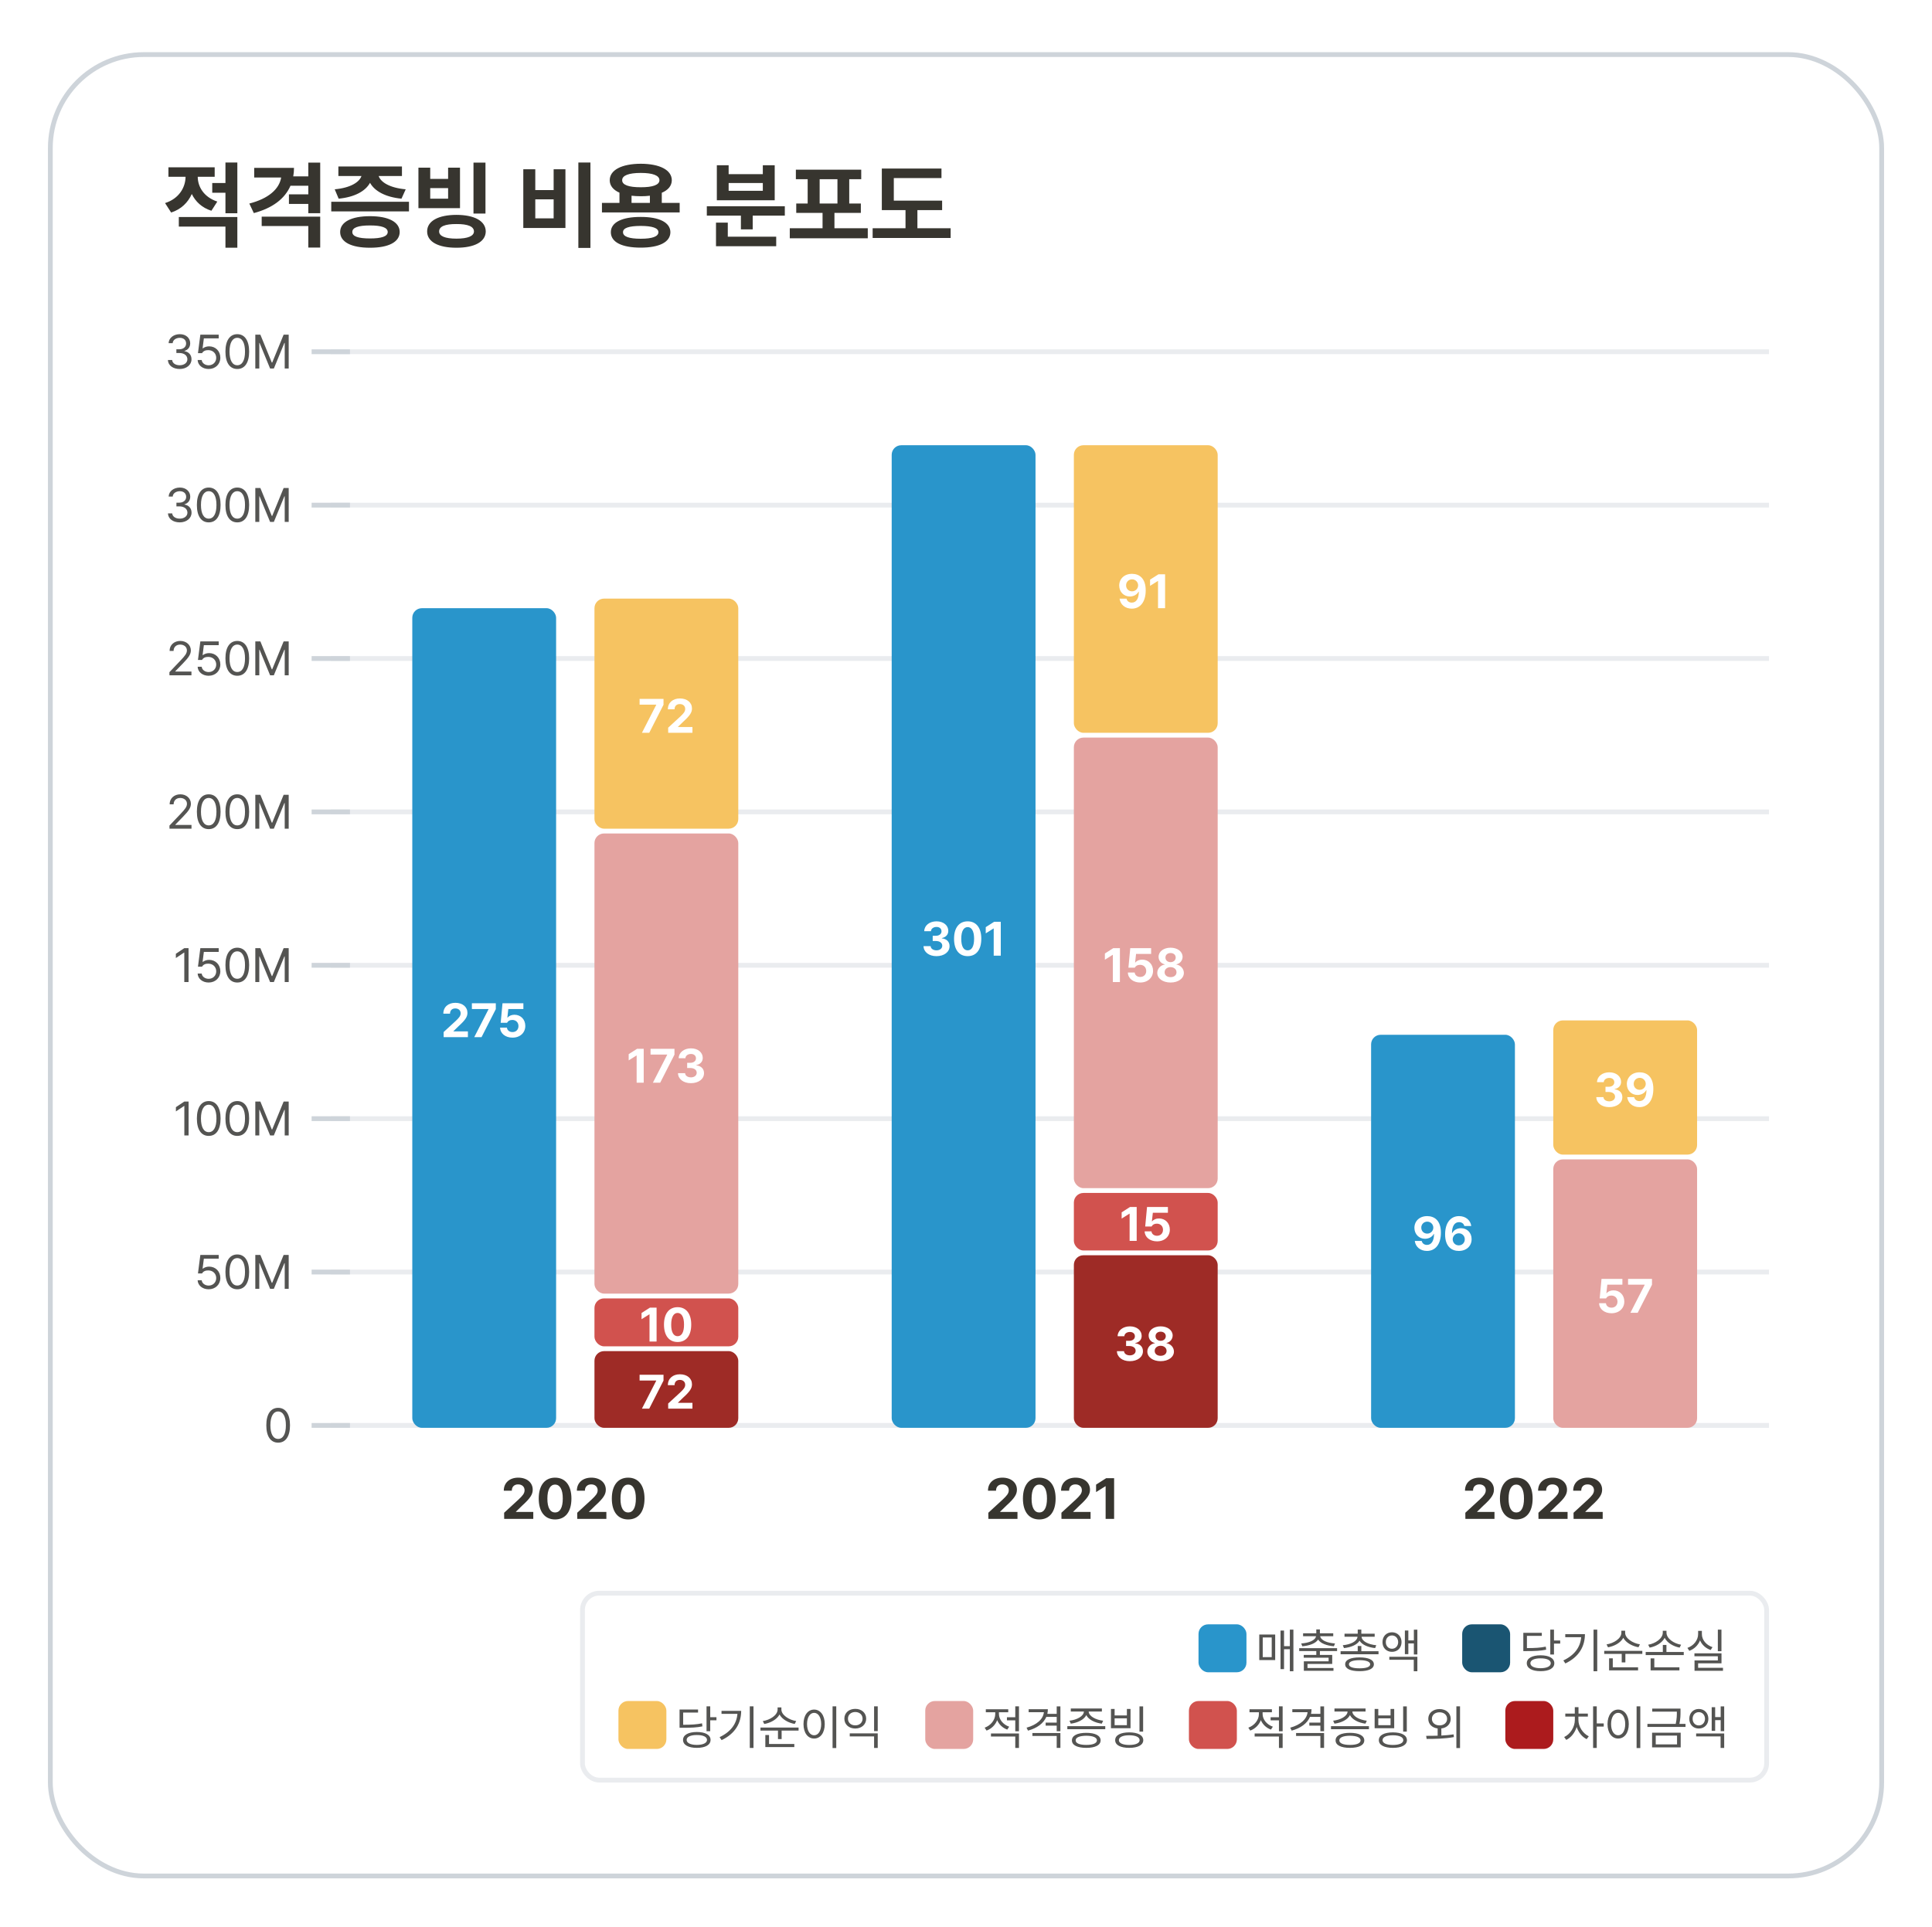 <svg width="403" height="402" viewBox="0 0 403 402" fill="none" xmlns="http://www.w3.org/2000/svg">
<g filter="url(#filter0_d_5912_27959)">
<rect x="10" y="6.887" width="383" height="381" rx="20" fill="white"/>
<path d="M44.781 30.906H35.133V32.879H38.707C38.688 35.086 37.359 37.44 34.43 38.367L35.699 40.34C37.799 39.666 39.215 38.24 40.006 36.473C40.777 38.065 42.135 39.353 44.098 39.969L45.328 38.055C42.525 37.127 41.256 34.969 41.246 32.879H44.781V30.906ZM37.301 43.27H47.027V47.684H49.508V41.277H37.301V43.27ZM44.273 36.219H47.027V40.496H49.508V29.91H47.027V34.188H44.273V36.219ZM61.324 31.023H53.023V33.035H58.648C58.258 35.438 56.012 37.44 52.008 38.465L52.945 40.457C56.773 39.441 59.4 37.508 60.592 34.754H64.312V36.551H60.27V38.543H64.312V40.477H66.793V29.93H64.312V32.801H61.168C61.275 32.234 61.324 31.639 61.324 31.023ZM54.586 43.152H64.312V47.645H66.793V41.199H54.586V43.152ZM85.309 38.094H69.098V40.105H85.309V38.094ZM69.82 35.496L70.641 37.449C74.01 37.127 76.246 35.857 77.184 34.139C78.131 35.857 80.387 37.127 83.746 37.449L84.625 35.496C81.207 35.193 79.391 33.963 78.99 32.723H83.844V30.73H70.582V32.723H75.397C74.986 33.973 73.16 35.193 69.82 35.496ZM70.953 44.402C70.953 46.502 73.297 47.693 77.184 47.684C81.041 47.693 83.356 46.502 83.375 44.402C83.356 42.312 81.041 41.102 77.184 41.102C73.297 41.102 70.953 42.312 70.953 44.402ZM73.492 44.402C73.482 43.475 74.723 43.035 77.184 43.035C79.596 43.035 80.865 43.475 80.875 44.402C80.865 45.32 79.596 45.75 77.184 45.75C74.723 45.75 73.482 45.32 73.492 44.402ZM89.742 30.984H87.281V39.422H95.953V30.984H93.473V33.328H89.742V30.984ZM89.098 44.285C89.088 46.443 91.432 47.693 95.211 47.684C98.971 47.693 101.305 46.443 101.324 44.285C101.305 42.107 98.971 40.838 95.211 40.828C91.432 40.838 89.088 42.107 89.098 44.285ZM89.742 37.449V35.242H93.473V37.449H89.742ZM91.598 44.285C91.598 43.24 92.818 42.732 95.211 42.742C97.584 42.732 98.853 43.24 98.863 44.285C98.853 45.252 97.584 45.789 95.211 45.789C92.818 45.789 91.598 45.252 91.598 44.285ZM98.766 40.555H101.266V29.93H98.766V40.555ZM123.16 29.91H120.641V47.723H123.16V29.91ZM109.156 43.562H117.945V31.316H115.484V35.652H111.656V31.316H109.156V43.562ZM111.656 41.551V37.586H115.484V41.551H111.656ZM141.773 38.328H138.043V36.219C139.371 35.652 140.123 34.764 140.133 33.602C140.123 31.453 137.594 30.174 133.668 30.164C129.713 30.174 127.184 31.453 127.184 33.602C127.184 34.744 127.916 35.623 129.215 36.199V38.328H125.562V40.32H141.773V38.328ZM127.418 44.441C127.418 46.541 129.752 47.664 133.648 47.664C137.486 47.664 139.82 46.541 139.84 44.441C139.82 42.391 137.486 41.248 133.648 41.258C129.752 41.248 127.418 42.391 127.418 44.441ZM129.781 33.602C129.762 32.605 131.158 32.078 133.668 32.078C136.148 32.078 137.555 32.605 137.555 33.602C137.555 34.578 136.148 35.076 133.668 35.066C131.158 35.076 129.762 34.578 129.781 33.602ZM129.957 44.441C129.947 43.562 131.188 43.143 133.648 43.133C136.061 43.143 137.33 43.562 137.34 44.441C137.33 45.35 136.061 45.809 133.648 45.809C131.188 45.809 129.947 45.35 129.957 44.441ZM131.734 38.328V36.834C132.33 36.902 132.975 36.941 133.668 36.941C134.342 36.941 134.977 36.912 135.562 36.834V38.328H131.734ZM163.707 39.031H147.438V40.984H154.547V43.855H157.008V40.984H163.707V39.031ZM149.352 47.371H161.91V45.379H151.812V42.449H149.352V47.371ZM149.527 37.781H161.598V30.477H159.117V32.332H151.988V30.477H149.527V37.781ZM151.988 35.809V34.188H159.117V35.809H151.988ZM181.012 43.621H174.059V40.418H179.566V38.465H177.145V33.387H179.645V31.395H166.012V33.387H168.473V38.465H166.09V40.418H171.578V43.621H164.742V45.711H181.012V43.621ZM170.973 38.465V33.387H174.684V38.465H170.973ZM196.52 37.859H186.441V33.152H196.383V31.16H183.941V39.832H188.883V43.621H182.027V45.652H198.297V43.621H191.363V39.832H196.52V37.859Z" fill="#37352F"/>
<line x1="69" y1="69.387" x2="369" y2="69.387" stroke="#DEE2E6" stroke-opacity="0.63"/>
<line x1="69" y1="101.387" x2="369" y2="101.387" stroke="#DEE2E6" stroke-opacity="0.63"/>
<line x1="69" y1="133.387" x2="369" y2="133.387" stroke="#DEE2E6" stroke-opacity="0.63"/>
<line x1="69" y1="165.387" x2="369" y2="165.387" stroke="#DEE2E6" stroke-opacity="0.63"/>
<line x1="69" y1="197.387" x2="369" y2="197.387" stroke="#DEE2E6" stroke-opacity="0.63"/>
<line x1="69" y1="229.387" x2="369" y2="229.387" stroke="#DEE2E6" stroke-opacity="0.63"/>
<line x1="69" y1="261.387" x2="369" y2="261.387" stroke="#DEE2E6" stroke-opacity="0.63"/>
<line x1="69" y1="293.387" x2="369" y2="293.387" stroke="#DEE2E6" stroke-opacity="0.63"/>
<path d="M37.484 72.984C38.895 72.984 39.95 72.125 39.945 70.963C39.95 70.064 39.394 69.405 38.471 69.264V69.215C39.213 69.005 39.682 68.419 39.672 67.613C39.682 66.603 38.861 65.719 37.514 65.719C36.259 65.719 35.214 66.471 35.17 67.594H36.02C36.059 66.9 36.747 66.485 37.504 66.481C38.31 66.485 38.827 66.954 38.822 67.662C38.827 68.39 38.227 68.873 37.367 68.873H36.791V69.644H37.367C38.466 69.649 39.081 70.191 39.086 70.963C39.081 71.7 38.407 72.203 37.475 72.203C36.63 72.203 35.961 71.783 35.912 71.109H35.023C35.067 72.232 36.078 72.984 37.484 72.984ZM43.52 72.984C44.931 72.984 45.956 71.998 45.961 70.631C45.956 69.254 44.965 68.258 43.617 68.258C43.119 68.258 42.645 68.424 42.328 68.668H42.26L42.523 66.598H45.619V65.816H41.791L41.293 69.684H42.143C42.401 69.225 42.865 69.039 43.461 69.049C44.413 69.054 45.102 69.732 45.102 70.65C45.102 71.539 44.438 72.208 43.52 72.213C42.753 72.208 42.138 71.739 42.074 71.109H41.225C41.278 72.198 42.245 72.984 43.52 72.984ZM49.496 72.984C51.063 72.984 51.967 71.666 51.967 69.352C51.967 67.057 51.049 65.719 49.496 65.719C47.938 65.719 47.02 67.057 47.025 69.352C47.02 71.666 47.929 72.984 49.496 72.984ZM47.875 69.352C47.88 67.52 48.48 66.485 49.496 66.481C50.512 66.485 51.112 67.52 51.107 69.352C51.112 71.183 50.517 72.203 49.496 72.203C48.471 72.203 47.88 71.183 47.875 69.352ZM53.256 65.816V72.887H54.086V67.545H54.145L56.342 72.887H57.123L59.32 67.545H59.389V72.887H60.219V65.816H59.164L56.781 71.637H56.693L54.31 65.816H53.256Z" fill="#545452"/>
<path d="M37.494 104.984C38.905 104.984 39.96 104.125 39.955 102.963C39.96 102.064 39.403 101.405 38.48 101.264V101.215C39.223 101.005 39.691 100.419 39.682 99.613C39.691 98.603 38.871 97.719 37.523 97.719C36.269 97.719 35.224 98.471 35.18 99.594H36.029C36.068 98.9 36.757 98.485 37.514 98.481C38.319 98.485 38.837 98.954 38.832 99.662C38.837 100.39 38.236 100.873 37.377 100.873H36.801V101.645H37.377C38.476 101.649 39.091 102.191 39.096 102.963C39.091 103.7 38.417 104.203 37.484 104.203C36.64 104.203 35.971 103.783 35.922 103.109H35.033C35.077 104.232 36.088 104.984 37.494 104.984ZM43.539 104.984C45.106 104.984 46.01 103.666 46.01 101.352C46.01 99.057 45.092 97.719 43.539 97.719C41.981 97.719 41.063 99.057 41.068 101.352C41.063 103.666 41.972 104.984 43.539 104.984ZM41.918 101.352C41.923 99.52 42.523 98.485 43.539 98.481C44.555 98.485 45.155 99.52 45.15 101.352C45.155 103.183 44.56 104.203 43.539 104.203C42.514 104.203 41.923 103.183 41.918 101.352ZM49.496 104.984C51.063 104.984 51.967 103.666 51.967 101.352C51.967 99.057 51.049 97.719 49.496 97.719C47.938 97.719 47.02 99.057 47.025 101.352C47.02 103.666 47.929 104.984 49.496 104.984ZM47.875 101.352C47.88 99.52 48.48 98.485 49.496 98.481C50.512 98.485 51.112 99.52 51.107 101.352C51.112 103.183 50.517 104.203 49.496 104.203C48.471 104.203 47.88 103.183 47.875 101.352ZM53.256 97.816V104.887H54.086V99.545H54.145L56.342 104.887H57.123L59.32 99.545H59.389V104.887H60.219V97.816H59.164L56.781 103.637H56.693L54.31 97.816H53.256Z" fill="#545452"/>
<path d="M35.346 136.887H39.935V136.105H36.566V136.047L38.188 134.377C39.438 133.088 39.804 132.473 39.809 131.682C39.804 130.583 38.895 129.719 37.611 129.719C36.332 129.719 35.365 130.559 35.375 131.809H36.205C36.21 131.018 36.737 130.485 37.582 130.48C38.378 130.485 38.983 130.954 38.988 131.682C38.983 132.336 38.583 132.814 37.748 133.703L35.336 136.242L35.346 136.887ZM43.52 136.984C44.931 136.984 45.956 135.998 45.961 134.631C45.956 133.254 44.965 132.258 43.617 132.258C43.119 132.258 42.645 132.424 42.328 132.668H42.26L42.523 130.598H45.619V129.816H41.791L41.293 133.684H42.143C42.401 133.225 42.865 133.039 43.461 133.049C44.413 133.054 45.102 133.732 45.102 134.65C45.102 135.539 44.438 136.208 43.52 136.213C42.753 136.208 42.138 135.739 42.074 135.109H41.225C41.278 136.198 42.245 136.984 43.52 136.984ZM49.496 136.984C51.063 136.984 51.967 135.666 51.967 133.352C51.967 131.057 51.049 129.719 49.496 129.719C47.938 129.719 47.02 131.057 47.025 133.352C47.02 135.666 47.929 136.984 49.496 136.984ZM47.875 133.352C47.88 131.521 48.48 130.485 49.496 130.48C50.512 130.485 51.112 131.521 51.107 133.352C51.112 135.183 50.517 136.203 49.496 136.203C48.471 136.203 47.88 135.183 47.875 133.352ZM53.256 129.816V136.887H54.086V131.545H54.145L56.342 136.887H57.123L59.32 131.545H59.389V136.887H60.219V129.816H59.164L56.781 135.637H56.693L54.31 129.816H53.256Z" fill="#545452"/>
<path d="M35.355 168.887H39.945V168.105H36.576V168.047L38.197 166.377C39.447 165.088 39.813 164.473 39.818 163.682C39.813 162.583 38.905 161.719 37.621 161.719C36.342 161.719 35.375 162.559 35.385 163.809H36.215C36.22 163.018 36.747 162.485 37.592 162.48C38.388 162.485 38.993 162.954 38.998 163.682C38.993 164.336 38.593 164.814 37.758 165.703L35.346 168.242L35.355 168.887ZM43.539 168.984C45.106 168.984 46.01 167.666 46.01 165.352C46.01 163.057 45.092 161.719 43.539 161.719C41.981 161.719 41.063 163.057 41.068 165.352C41.063 167.666 41.972 168.984 43.539 168.984ZM41.918 165.352C41.923 163.521 42.523 162.485 43.539 162.48C44.555 162.485 45.155 163.521 45.15 165.352C45.155 167.183 44.56 168.203 43.539 168.203C42.514 168.203 41.923 167.183 41.918 165.352ZM49.496 168.984C51.063 168.984 51.967 167.666 51.967 165.352C51.967 163.057 51.049 161.719 49.496 161.719C47.938 161.719 47.02 163.057 47.025 165.352C47.02 167.666 47.929 168.984 49.496 168.984ZM47.875 165.352C47.88 163.521 48.48 162.485 49.496 162.48C50.512 162.485 51.112 163.521 51.107 165.352C51.112 167.183 50.517 168.203 49.496 168.203C48.471 168.203 47.88 167.183 47.875 165.352ZM53.256 161.816V168.887H54.086V163.545H54.145L56.342 168.887H57.123L59.32 163.545H59.389V168.887H60.219V161.816H59.164L56.781 167.637H56.693L54.31 161.816H53.256Z" fill="#545452"/>
<path d="M39.33 193.816H38.441L36.684 194.988V195.877L38.402 194.734H38.441V200.887H39.33V193.816ZM43.52 200.984C44.931 200.984 45.956 199.998 45.961 198.631C45.956 197.254 44.965 196.258 43.617 196.258C43.119 196.258 42.645 196.424 42.328 196.668H42.26L42.523 194.598H45.619V193.816H41.791L41.293 197.684H42.143C42.401 197.225 42.865 197.039 43.461 197.049C44.413 197.054 45.102 197.732 45.102 198.65C45.102 199.539 44.438 200.208 43.52 200.213C42.753 200.208 42.138 199.739 42.074 199.109H41.225C41.278 200.198 42.245 200.984 43.52 200.984ZM49.496 200.984C51.063 200.984 51.967 199.666 51.967 197.352C51.967 195.057 51.049 193.719 49.496 193.719C47.938 193.719 47.02 195.057 47.025 197.352C47.02 199.666 47.929 200.984 49.496 200.984ZM47.875 197.352C47.88 195.521 48.48 194.485 49.496 194.48C50.512 194.485 51.112 195.521 51.107 197.352C51.112 199.183 50.517 200.203 49.496 200.203C48.471 200.203 47.88 199.183 47.875 197.352ZM53.256 193.816V200.887H54.086V195.545H54.145L56.342 200.887H57.123L59.32 195.545H59.389V200.887H60.219V193.816H59.164L56.781 199.637H56.693L54.31 193.816H53.256Z" fill="#545452"/>
<path d="M39.34 225.816H38.451L36.693 226.988V227.877L38.412 226.734H38.451V232.887H39.34V225.816ZM43.539 232.984C45.106 232.984 46.01 231.666 46.01 229.352C46.01 227.057 45.092 225.719 43.539 225.719C41.981 225.719 41.063 227.057 41.068 229.352C41.063 231.666 41.972 232.984 43.539 232.984ZM41.918 229.352C41.923 227.521 42.523 226.485 43.539 226.48C44.555 226.485 45.155 227.521 45.15 229.352C45.155 231.183 44.56 232.203 43.539 232.203C42.514 232.203 41.923 231.183 41.918 229.352ZM49.496 232.984C51.063 232.984 51.967 231.666 51.967 229.352C51.967 227.057 51.049 225.719 49.496 225.719C47.938 225.719 47.02 227.057 47.025 229.352C47.02 231.666 47.929 232.984 49.496 232.984ZM47.875 229.352C47.88 227.521 48.48 226.485 49.496 226.48C50.512 226.485 51.112 227.521 51.107 229.352C51.112 231.183 50.517 232.203 49.496 232.203C48.471 232.203 47.88 231.183 47.875 229.352ZM53.256 225.816V232.887H54.086V227.545H54.145L56.342 232.887H57.123L59.32 227.545H59.389V232.887H60.219V225.816H59.164L56.781 231.637H56.693L54.31 225.816H53.256Z" fill="#545452"/>
<path d="M43.52 264.984C44.931 264.984 45.956 263.998 45.961 262.631C45.956 261.254 44.965 260.258 43.617 260.258C43.119 260.258 42.645 260.424 42.328 260.668H42.26L42.523 258.598H45.619V257.816H41.791L41.293 261.684H42.143C42.401 261.225 42.865 261.039 43.461 261.049C44.413 261.054 45.102 261.732 45.102 262.65C45.102 263.539 44.438 264.208 43.52 264.213C42.753 264.208 42.138 263.739 42.074 263.109H41.225C41.278 264.198 42.245 264.984 43.52 264.984ZM49.496 264.984C51.063 264.984 51.967 263.666 51.967 261.352C51.967 259.057 51.049 257.719 49.496 257.719C47.938 257.719 47.02 259.057 47.025 261.352C47.02 263.666 47.929 264.984 49.496 264.984ZM47.875 261.352C47.88 259.521 48.48 258.485 49.496 258.48C50.512 258.485 51.112 259.521 51.107 261.352C51.112 263.183 50.517 264.203 49.496 264.203C48.471 264.203 47.88 263.183 47.875 261.352ZM53.256 257.816V264.887H54.086V259.545H54.145L56.342 264.887H57.123L59.32 259.545H59.389V264.887H60.219V257.816H59.164L56.781 263.637H56.693L54.31 257.816H53.256Z" fill="#545452"/>
<path d="M58.022 296.984C59.589 296.984 60.492 295.666 60.492 293.352C60.492 291.057 59.574 289.719 58.022 289.719C56.464 289.719 55.546 291.057 55.551 293.352C55.546 295.666 56.454 296.984 58.022 296.984ZM56.4 293.352C56.405 291.521 57.006 290.485 58.022 290.48C59.037 290.485 59.638 291.521 59.633 293.352C59.638 295.183 59.042 296.203 58.022 296.203C56.996 296.203 56.405 295.183 56.4 293.352Z" fill="#545452"/>
<line x1="65" y1="69.387" x2="73" y2="69.387" stroke="#CED4DA"/>
<line x1="65" y1="101.387" x2="73" y2="101.387" stroke="#CED4DA"/>
<line x1="65" y1="133.387" x2="73" y2="133.387" stroke="#CED4DA"/>
<line x1="65" y1="165.387" x2="73" y2="165.387" stroke="#CED4DA"/>
<line x1="65" y1="197.387" x2="73" y2="197.387" stroke="#CED4DA"/>
<line x1="65" y1="229.387" x2="73" y2="229.387" stroke="#CED4DA"/>
<line x1="65" y1="261.387" x2="73" y2="261.387" stroke="#CED4DA"/>
<line x1="65" y1="293.387" x2="73" y2="293.387" stroke="#CED4DA"/>
<rect x="86" y="122.887" width="30" height="171" rx="2" fill="#2995CB"/>
<path d="M92.543 212.387H97.602V211.176H94.584V211.137L95.658 210.092C97.113 208.773 97.504 208.114 97.504 207.309C97.504 206.083 96.498 205.219 94.984 205.219C93.495 205.219 92.47 206.103 92.475 207.484H93.871C93.866 206.806 94.301 206.386 94.965 206.391C95.614 206.386 96.088 206.776 96.088 207.406C96.088 207.968 95.731 208.358 95.072 208.988L92.533 211.322L92.543 212.387ZM98.92 212.387H100.443L103.422 206.537V205.316H98.432V206.518H101.898V206.566L98.92 212.387ZM106.898 212.484C108.49 212.484 109.574 211.464 109.574 210.033C109.574 208.676 108.607 207.704 107.309 207.709C106.688 207.704 106.151 207.958 105.893 208.305H105.834L106.029 206.518H109.174V205.316H104.818L104.438 209.389H105.766C105.976 208.993 106.347 208.793 106.879 208.793C107.621 208.798 108.153 209.32 108.148 210.072C108.153 210.81 107.631 211.327 106.898 211.322C106.283 211.327 105.78 210.946 105.746 210.395H104.32C104.345 211.615 105.424 212.484 106.898 212.484Z" fill="white"/>
<rect x="124" y="120.887" width="30" height="48" rx="2" fill="#F6C361"/>
<path d="M133.902 148.887H135.426L138.404 143.037V141.816H133.414V143.018H136.881V143.066L133.902 148.887ZM139.381 148.887H144.439V147.676H141.422V147.637L142.496 146.592C143.951 145.273 144.342 144.614 144.342 143.809C144.342 142.583 143.336 141.719 141.822 141.719C140.333 141.719 139.308 142.603 139.312 143.984H140.709C140.704 143.306 141.139 142.886 141.803 142.891C142.452 142.886 142.926 143.276 142.926 143.906C142.926 144.468 142.569 144.858 141.91 145.488L139.371 147.822L139.381 148.887Z" fill="white"/>
<rect x="124" y="169.887" width="30" height="96" rx="2" fill="#E4A3A0"/>
<path d="M134.273 214.816H132.887L131.139 215.93V217.229L132.76 216.213H132.799V221.887H134.273V214.816ZM136.188 221.887H137.711L140.689 216.037V214.816H135.699V216.018H139.166V216.066L136.188 221.887ZM144.117 221.984C145.714 221.984 146.861 221.115 146.852 219.904C146.861 219.021 146.29 218.391 145.25 218.264V218.205C146.041 218.063 146.593 217.502 146.588 216.711C146.593 215.593 145.611 214.719 144.137 214.719C142.687 214.719 141.593 215.563 141.568 216.779H142.975C142.999 216.237 143.512 215.886 144.137 215.891C144.762 215.886 145.177 216.257 145.172 216.799C145.177 217.355 144.688 217.736 143.99 217.736H143.336V218.82H143.99C144.82 218.825 145.333 219.23 145.328 219.807C145.333 220.378 144.83 220.769 144.127 220.773C143.443 220.769 142.931 220.422 142.906 219.895H141.422C141.451 221.13 142.564 221.984 144.117 221.984Z" fill="white"/>
<rect x="124" y="266.887" width="30" height="10" rx="2" fill="#D1524E"/>
<path d="M136.959 268.816H135.572L133.824 269.93V271.229L135.445 270.213H135.484V275.887H136.959V268.816ZM141.344 275.984C143.111 275.984 144.186 274.676 144.186 272.352C144.186 270.042 143.106 268.719 141.344 268.719C139.581 268.719 138.502 270.042 138.502 272.352C138.502 274.666 139.571 275.984 141.344 275.984ZM140.006 272.352C140.006 270.735 140.528 269.925 141.344 269.92C142.159 269.925 142.687 270.735 142.682 272.352C142.687 273.982 142.164 274.773 141.344 274.773C140.523 274.773 139.996 273.982 140.006 272.352Z" fill="white"/>
<rect x="124" y="277.887" width="30" height="16" rx="2" fill="#9E2B26"/>
<path d="M133.902 289.887H135.426L138.404 284.037V282.816H133.414V284.018H136.881V284.066L133.902 289.887ZM139.381 289.887H144.439V288.676H141.422V288.637L142.496 287.592C143.951 286.273 144.342 285.614 144.342 284.809C144.342 283.583 143.336 282.719 141.822 282.719C140.333 282.719 139.308 283.603 139.312 284.984H140.709C140.704 284.306 141.139 283.886 141.803 283.891C142.452 283.886 142.926 284.276 142.926 284.906C142.926 285.468 142.569 285.858 141.91 286.488L139.371 288.822L139.381 289.887Z" fill="white"/>
<path d="M105.168 312.887H111.238V311.434H107.617V311.387L108.906 310.133C110.652 308.551 111.121 307.76 111.121 306.793C111.121 305.322 109.914 304.285 108.098 304.285C106.311 304.285 105.08 305.346 105.086 307.004H106.762C106.756 306.189 107.277 305.686 108.074 305.691C108.854 305.686 109.422 306.154 109.422 306.91C109.422 307.584 108.994 308.053 108.203 308.809L105.156 311.609L105.168 312.887ZM115.785 313.004C117.906 313.004 119.195 311.434 119.195 308.645C119.195 305.873 117.9 304.285 115.785 304.285C113.67 304.285 112.375 305.873 112.375 308.645C112.375 311.422 113.658 313.004 115.785 313.004ZM114.18 308.645C114.18 306.705 114.807 305.732 115.785 305.727C116.764 305.732 117.396 306.705 117.391 308.645C117.396 310.602 116.77 311.551 115.785 311.551C114.801 311.551 114.168 310.602 114.18 308.645ZM120.414 312.887H126.484V311.434H122.863V311.387L124.152 310.133C125.898 308.551 126.367 307.76 126.367 306.793C126.367 305.322 125.16 304.285 123.344 304.285C121.557 304.285 120.326 305.346 120.332 307.004H122.008C122.002 306.189 122.523 305.686 123.32 305.691C124.1 305.686 124.668 306.154 124.668 306.91C124.668 307.584 124.24 308.053 123.449 308.809L120.402 311.609L120.414 312.887ZM131.031 313.004C133.152 313.004 134.441 311.434 134.441 308.645C134.441 305.873 133.146 304.285 131.031 304.285C128.916 304.285 127.621 305.873 127.621 308.645C127.621 311.422 128.904 313.004 131.031 313.004ZM129.426 308.645C129.426 306.705 130.053 305.732 131.031 305.727C132.01 305.732 132.643 306.705 132.637 308.645C132.643 310.602 132.016 311.551 131.031 311.551C130.047 311.551 129.414 310.602 129.426 308.645Z" fill="#37352F"/>
<rect x="186" y="88.887" width="30" height="205" rx="2" fill="#2995CB"/>
<path d="M195.336 195.484C196.933 195.484 198.08 194.615 198.07 193.404C198.08 192.521 197.509 191.891 196.469 191.764V191.705C197.26 191.563 197.812 191.002 197.807 190.211C197.812 189.093 196.83 188.219 195.355 188.219C193.905 188.219 192.812 189.063 192.787 190.279H194.193C194.218 189.737 194.73 189.386 195.355 189.391C195.98 189.386 196.396 189.757 196.391 190.299C196.396 190.855 195.907 191.236 195.209 191.236H194.555V192.32H195.209C196.039 192.325 196.552 192.73 196.547 193.307C196.552 193.878 196.049 194.269 195.346 194.273C194.662 194.269 194.149 193.922 194.125 193.395H192.641C192.67 194.63 193.783 195.484 195.336 195.484ZM201.85 195.484C203.617 195.484 204.691 194.176 204.691 191.852C204.691 189.542 203.612 188.219 201.85 188.219C200.087 188.219 199.008 189.542 199.008 191.852C199.008 194.166 200.077 195.484 201.85 195.484ZM200.512 191.852C200.512 190.235 201.034 189.425 201.85 189.42C202.665 189.425 203.192 190.235 203.188 191.852C203.192 193.482 202.67 194.273 201.85 194.273C201.029 194.273 200.502 193.482 200.512 191.852ZM208.754 188.316H207.367L205.619 189.43V190.729L207.24 189.713H207.279V195.387H208.754V188.316Z" fill="white"/>
<rect x="224" y="88.887" width="30" height="60" rx="2" fill="#F6C361"/>
<path d="M236.135 115.719C234.538 115.714 233.459 116.749 233.459 118.17C233.469 119.488 234.406 120.445 235.676 120.445C236.462 120.445 237.16 120.074 237.492 119.449H237.551C237.546 120.86 237.038 121.725 236.076 121.725C235.51 121.725 235.104 121.417 234.982 120.895H233.537C233.679 122.091 234.655 122.984 236.076 122.984C237.854 122.984 238.991 121.568 238.986 119.166C238.986 116.598 237.6 115.724 236.135 115.719ZM234.895 118.131C234.885 117.428 235.422 116.876 236.145 116.871C236.867 116.876 237.395 117.447 237.404 118.121C237.404 118.8 236.853 119.371 236.135 119.371C235.407 119.371 234.895 118.829 234.895 118.131ZM243.029 115.816H241.643L239.895 116.93V118.229L241.516 117.213H241.555V122.887H243.029V115.816Z" fill="white"/>
<rect x="224" y="149.887" width="30" height="94" rx="2" fill="#E4A3A0"/>
<path d="M233.604 193.816H232.217L230.469 194.93V196.229L232.09 195.213H232.129V200.887H233.604V193.816ZM237.842 200.984C239.434 200.984 240.518 199.964 240.518 198.533C240.518 197.176 239.551 196.204 238.252 196.209C237.632 196.204 237.095 196.458 236.836 196.805H236.777L236.973 195.018H240.117V193.816H235.762L235.381 197.889H236.709C236.919 197.493 237.29 197.293 237.822 197.293C238.564 197.298 239.097 197.82 239.092 198.572C239.097 199.31 238.574 199.827 237.842 199.822C237.227 199.827 236.724 199.446 236.689 198.895H235.264C235.288 200.115 236.367 200.984 237.842 200.984ZM244.17 200.984C245.781 200.984 246.943 200.135 246.943 198.982C246.943 198.094 246.25 197.371 245.391 197.234V197.186C246.133 197.039 246.675 196.399 246.68 195.623C246.675 194.524 245.615 193.719 244.17 193.719C242.725 193.719 241.665 194.524 241.67 195.623C241.665 196.399 242.192 197.039 242.959 197.186V197.234C242.08 197.371 241.396 198.094 241.396 198.982C241.396 200.135 242.554 200.984 244.17 200.984ZM242.93 198.836C242.925 198.221 243.452 197.776 244.17 197.771C244.888 197.776 245.415 198.226 245.41 198.836C245.415 199.441 244.917 199.866 244.17 199.861C243.423 199.866 242.925 199.441 242.93 198.836ZM243.105 195.77C243.101 195.218 243.535 194.832 244.17 194.832C244.8 194.832 245.239 195.218 245.244 195.77C245.239 196.336 244.79 196.731 244.17 196.736C243.545 196.731 243.101 196.336 243.105 195.77Z" fill="white"/>
<rect x="224" y="244.887" width="30" height="12" rx="2" fill="#D1524E"/>
<path d="M237.104 247.816H235.717L233.969 248.93V250.229L235.59 249.213H235.629V254.887H237.104V247.816ZM241.342 254.984C242.934 254.984 244.018 253.964 244.018 252.533C244.018 251.176 243.051 250.204 241.752 250.209C241.132 250.204 240.595 250.458 240.336 250.805H240.277L240.473 249.018H243.617V247.816H239.262L238.881 251.889H240.209C240.419 251.493 240.79 251.293 241.322 251.293C242.064 251.298 242.597 251.82 242.592 252.572C242.597 253.31 242.074 253.827 241.342 253.822C240.727 253.827 240.224 253.446 240.189 252.895H238.764C238.788 254.115 239.867 254.984 241.342 254.984Z" fill="white"/>
<rect x="224" y="257.887" width="30" height="36" rx="2" fill="#9E2B26"/>
<path d="M235.674 279.984C237.271 279.984 238.418 279.115 238.408 277.904C238.418 277.021 237.847 276.391 236.807 276.264V276.205C237.598 276.063 238.149 275.502 238.145 274.711C238.149 273.593 237.168 272.719 235.693 272.719C234.243 272.719 233.149 273.563 233.125 274.779H234.531C234.556 274.237 235.068 273.886 235.693 273.891C236.318 273.886 236.733 274.257 236.729 274.799C236.733 275.355 236.245 275.736 235.547 275.736H234.893V276.82H235.547C236.377 276.825 236.89 277.23 236.885 277.807C236.89 278.378 236.387 278.769 235.684 278.773C235 278.769 234.487 278.422 234.463 277.895H232.979C233.008 279.13 234.121 279.984 235.674 279.984ZM242.1 279.984C243.711 279.984 244.873 279.135 244.873 277.982C244.873 277.094 244.18 276.371 243.32 276.234V276.186C244.062 276.039 244.604 275.399 244.609 274.623C244.604 273.524 243.545 272.719 242.1 272.719C240.654 272.719 239.595 273.524 239.6 274.623C239.595 275.399 240.122 276.039 240.889 276.186V276.234C240.01 276.371 239.326 277.094 239.326 277.982C239.326 279.135 240.483 279.984 242.1 279.984ZM240.859 277.836C240.854 277.221 241.382 276.776 242.1 276.771C242.817 276.776 243.345 277.226 243.34 277.836C243.345 278.441 242.847 278.866 242.1 278.861C241.353 278.866 240.854 278.441 240.859 277.836ZM241.035 274.77C241.03 274.218 241.465 273.832 242.1 273.832C242.729 273.832 243.169 274.218 243.174 274.77C243.169 275.336 242.72 275.731 242.1 275.736C241.475 275.731 241.03 275.336 241.035 274.77Z" fill="white"/>
<path d="M206.168 312.887H212.238V311.434H208.617V311.387L209.906 310.133C211.652 308.551 212.121 307.76 212.121 306.793C212.121 305.322 210.914 304.285 209.098 304.285C207.311 304.285 206.08 305.346 206.086 307.004H207.762C207.756 306.189 208.277 305.686 209.074 305.691C209.854 305.686 210.422 306.154 210.422 306.91C210.422 307.584 209.994 308.053 209.203 308.809L206.156 311.609L206.168 312.887ZM216.785 313.004C218.906 313.004 220.195 311.434 220.195 308.645C220.195 305.873 218.9 304.285 216.785 304.285C214.67 304.285 213.375 305.873 213.375 308.645C213.375 311.422 214.658 313.004 216.785 313.004ZM215.18 308.645C215.18 306.705 215.807 305.732 216.785 305.727C217.764 305.732 218.396 306.705 218.391 308.645C218.396 310.602 217.77 311.551 216.785 311.551C215.801 311.551 215.168 310.602 215.18 308.645ZM221.414 312.887H227.484V311.434H223.863V311.387L225.152 310.133C226.898 308.551 227.367 307.76 227.367 306.793C227.367 305.322 226.16 304.285 224.344 304.285C222.557 304.285 221.326 305.346 221.332 307.004H223.008C223.002 306.189 223.523 305.686 224.32 305.691C225.1 305.686 225.668 306.154 225.668 306.91C225.668 307.584 225.24 308.053 224.449 308.809L221.402 311.609L221.414 312.887ZM232.395 304.402H230.73L228.633 305.738V307.297L230.578 306.078H230.625V312.887H232.395V304.402Z" fill="#37352F"/>
<rect x="286" y="211.887" width="30" height="82" rx="2" fill="#2995CB"/>
<path d="M297.709 249.719C296.112 249.714 295.033 250.749 295.033 252.17C295.043 253.488 295.98 254.445 297.25 254.445C298.036 254.445 298.734 254.074 299.066 253.449H299.125C299.12 254.86 298.612 255.725 297.65 255.725C297.084 255.725 296.679 255.417 296.557 254.895H295.111C295.253 256.091 296.229 256.984 297.65 256.984C299.428 256.984 300.565 255.568 300.561 253.166C300.561 250.598 299.174 249.724 297.709 249.719ZM296.469 252.131C296.459 251.428 296.996 250.876 297.719 250.871C298.441 250.876 298.969 251.447 298.979 252.121C298.979 252.8 298.427 253.371 297.709 253.371C296.981 253.371 296.469 252.829 296.469 252.131ZM304.291 256.984C305.888 256.989 306.972 255.959 306.967 254.523C306.972 253.19 306.024 252.238 304.75 252.238C303.969 252.238 303.271 252.604 302.943 253.234H302.875C302.885 251.843 303.388 250.979 304.35 250.979C304.921 250.979 305.326 251.286 305.443 251.779H306.889C306.747 250.617 305.771 249.719 304.35 249.719C302.582 249.719 301.444 251.13 301.439 253.518C301.435 256.105 302.831 256.979 304.291 256.984ZM303.021 254.562C303.031 253.874 303.578 253.308 304.301 253.303C305.019 253.308 305.541 253.854 305.541 254.562C305.541 255.275 305.009 255.827 304.281 255.822C303.559 255.827 303.031 255.256 303.021 254.562Z" fill="white"/>
<rect x="324" y="208.887" width="30" height="28" rx="2" fill="#F6C361"/>
<path d="M335.674 226.984C337.271 226.984 338.418 226.115 338.408 224.904C338.418 224.021 337.847 223.391 336.807 223.264V223.205C337.598 223.063 338.149 222.502 338.145 221.711C338.149 220.593 337.168 219.719 335.693 219.719C334.243 219.719 333.149 220.563 333.125 221.779H334.531C334.556 221.237 335.068 220.886 335.693 220.891C336.318 220.886 336.733 221.257 336.729 221.799C336.733 222.355 336.245 222.736 335.547 222.736H334.893V223.82H335.547C336.377 223.825 336.89 224.23 336.885 224.807C336.89 225.378 336.387 225.769 335.684 225.773C335 225.769 334.487 225.422 334.463 224.895H332.979C333.008 226.13 334.121 226.984 335.674 226.984ZM342.021 219.719C340.425 219.714 339.346 220.749 339.346 222.17C339.355 223.488 340.293 224.445 341.562 224.445C342.349 224.445 343.047 224.074 343.379 223.449H343.438C343.433 224.86 342.925 225.725 341.963 225.725C341.396 225.725 340.991 225.417 340.869 224.895H339.424C339.565 226.091 340.542 226.984 341.963 226.984C343.74 226.984 344.878 225.568 344.873 223.166C344.873 220.598 343.486 219.724 342.021 219.719ZM340.781 222.131C340.771 221.428 341.309 220.876 342.031 220.871C342.754 220.876 343.281 221.447 343.291 222.121C343.291 222.8 342.739 223.371 342.021 223.371C341.294 223.371 340.781 222.829 340.781 222.131Z" fill="white"/>
<rect x="324" y="237.887" width="30" height="56" rx="2" fill="#E4A3A0"/>
<path d="M336.144 269.984C337.735 269.984 338.819 268.964 338.819 267.533C338.819 266.176 337.853 265.204 336.554 265.209C335.934 265.204 335.396 265.458 335.138 265.805H335.079L335.274 264.018H338.419V262.816H334.063L333.683 266.889H335.011C335.221 266.493 335.592 266.293 336.124 266.293C336.866 266.298 337.398 266.82 337.394 267.572C337.398 268.31 336.876 268.827 336.144 268.822C335.528 268.827 335.025 268.446 334.991 267.895H333.565C333.59 269.115 334.669 269.984 336.144 269.984ZM340.089 269.887H341.612L344.591 264.037V262.816H339.601V264.018H343.067V264.066L340.089 269.887Z" fill="white"/>
<path d="M305.668 312.887H311.738V311.434H308.117V311.387L309.406 310.133C311.152 308.551 311.621 307.76 311.621 306.793C311.621 305.322 310.414 304.285 308.598 304.285C306.811 304.285 305.58 305.346 305.586 307.004H307.262C307.256 306.189 307.777 305.686 308.574 305.691C309.354 305.686 309.922 306.154 309.922 306.91C309.922 307.584 309.494 308.053 308.703 308.809L305.656 311.609L305.668 312.887ZM316.285 313.004C318.406 313.004 319.695 311.434 319.695 308.645C319.695 305.873 318.4 304.285 316.285 304.285C314.17 304.285 312.875 305.873 312.875 308.645C312.875 311.422 314.158 313.004 316.285 313.004ZM314.68 308.645C314.68 306.705 315.307 305.732 316.285 305.727C317.264 305.732 317.896 306.705 317.891 308.645C317.896 310.602 317.27 311.551 316.285 311.551C315.301 311.551 314.668 310.602 314.68 308.645ZM320.914 312.887H326.984V311.434H323.363V311.387L324.652 310.133C326.398 308.551 326.867 307.76 326.867 306.793C326.867 305.322 325.66 304.285 323.844 304.285C322.057 304.285 320.826 305.346 320.832 307.004H322.508C322.502 306.189 323.023 305.686 323.82 305.691C324.6 305.686 325.168 306.154 325.168 306.91C325.168 307.584 324.74 308.053 323.949 308.809L320.902 311.609L320.914 312.887ZM328.238 312.887H334.309V311.434H330.688V311.387L331.977 310.133C333.723 308.551 334.191 307.76 334.191 306.793C334.191 305.322 332.984 304.285 331.168 304.285C329.381 304.285 328.15 305.346 328.156 307.004H329.832C329.826 306.189 330.348 305.686 331.145 305.691C331.924 305.686 332.492 306.154 332.492 306.91C332.492 307.584 332.064 308.053 331.273 308.809L328.227 311.609L328.238 312.887Z" fill="#37352F"/>
<rect x="129" y="333.887" width="232" height="28" rx="4" fill="white"/>
<rect x="250" y="334.887" width="10" height="10" rx="2" fill="#2995CB"/>
<path d="M269.793 335.996H269.051V339.443H267.84V336.182H267.107V344.238H267.84V340.078H269.051V344.678H269.793V335.996ZM262.674 342.344H265.994V337.012H262.674V342.344ZM263.396 341.729V337.627H265.271V341.729H263.396ZM278.904 339.863H271.004V340.459H274.568V341.27H271.951V341.846H277.137V342.598H271.971V344.58H278.152V343.994H272.732V343.145H277.889V341.27H275.32V340.459H278.904V339.863ZM271.424 338.877L271.648 339.463C273.104 339.341 274.412 338.892 274.949 338.066C275.481 338.892 276.79 339.341 278.24 339.463L278.475 338.877C276.873 338.774 275.516 338.232 275.379 337.363H278.104V336.758H275.32V335.947H274.568V336.758H271.814V337.363H274.515C274.373 338.232 273.016 338.774 271.424 338.877ZM287.547 340.498H283.963V339.414H283.211V340.498H279.637V341.133H287.547V340.498ZM280.096 339.248L280.34 339.844C281.775 339.692 283.06 339.175 283.592 338.301C284.119 339.175 285.408 339.692 286.844 339.844L287.078 339.248C285.457 339.097 284.075 338.438 284.012 337.471H286.746V336.846H283.963V335.977H283.211V336.846H280.457V337.471H283.167C283.099 338.438 281.722 339.097 280.096 339.248ZM280.594 343.223C280.589 344.155 281.702 344.658 283.592 344.658C285.472 344.658 286.57 344.155 286.58 343.223C286.57 342.29 285.472 341.787 283.592 341.787C281.702 341.787 280.589 342.29 280.594 343.223ZM281.375 343.223C281.365 342.676 282.186 342.368 283.592 342.363C284.983 342.368 285.804 342.676 285.809 343.223C285.804 343.77 284.983 344.072 283.592 344.062C282.186 344.072 281.365 343.77 281.375 343.223ZM290.359 336.543C289.197 336.548 288.372 337.388 288.377 338.594C288.372 339.805 289.197 340.625 290.359 340.625C291.507 340.625 292.347 339.805 292.352 338.594C292.347 337.388 291.507 336.548 290.359 336.543ZM289.07 338.594C289.061 337.788 289.612 337.207 290.359 337.207C291.097 337.207 291.644 337.788 291.648 338.594C291.644 339.399 291.097 339.985 290.359 339.98C289.612 339.985 289.061 339.399 289.07 338.594ZM289.803 342.275H294.9V344.678H295.652V341.66H289.803V342.275ZM293.045 341.113H293.768V338.877H294.92V341.172H295.652V336.006H294.92V338.242H293.768V336.172H293.045V341.113Z" fill="#545452"/>
<rect x="305" y="334.887" width="10" height="10" rx="2" fill="#1A5572"/>
<path d="M324.148 335.996H323.377V341.182H324.148V338.906H325.447V338.262H324.148V335.996ZM317.752 340.469H318.426C320.262 340.469 321.302 340.42 322.518 340.176L322.439 339.541C321.272 339.78 320.262 339.834 318.504 339.844V337.295H321.609V336.66H317.752V340.469ZM318.475 342.998C318.479 344.053 319.583 344.658 321.355 344.658C323.128 344.658 324.217 344.053 324.217 342.998C324.217 341.958 323.128 341.353 321.355 341.348C319.583 341.353 318.479 341.958 318.475 342.998ZM319.227 342.998C319.231 342.358 320.047 341.973 321.355 341.982C322.654 341.973 323.479 342.358 323.475 342.998C323.479 343.643 322.654 344.038 321.355 344.043C320.047 344.038 319.231 343.643 319.227 342.998ZM333.172 335.996H332.4V344.678H333.172V335.996ZM326.102 342.422L326.521 343.047C329.432 341.65 330.594 339.438 330.604 336.943H326.502V337.568H329.822C329.651 339.644 328.45 341.309 326.102 342.422ZM338.992 336.66V336.221H338.201V336.66C338.201 337.832 336.634 338.838 335.115 339.072L335.418 339.678C336.741 339.453 338.055 338.73 338.602 337.7C339.148 338.711 340.457 339.443 341.775 339.668L342.078 339.062C340.569 338.833 338.987 337.798 338.992 336.66ZM334.627 341.055H338.279V342.832H339.041V341.055H342.576V340.42H334.627V341.055ZM335.643 344.492H341.688V343.848H336.414V341.982H335.643V344.492ZM350.311 343.848H345.076V341.992H344.305V344.492H350.311V343.848ZM343.279 341.299H351.219V340.654H347.605V339.18H346.854V340.654H343.279V341.299ZM343.797 339.141L344.109 339.746C345.418 339.502 346.697 338.76 347.234 337.705C347.771 338.76 349.051 339.497 350.359 339.746L350.662 339.141C349.144 338.901 347.615 337.852 347.615 336.621V336.23H346.844V336.621C346.844 337.842 345.315 338.887 343.797 339.141ZM359.08 335.996H358.328V340.498H359.08V335.996ZM351.98 339.805L352.381 340.41C353.411 340.039 354.227 339.243 354.617 338.232C355.008 339.17 355.813 339.897 356.834 340.244L357.215 339.648C355.926 339.224 354.988 338.14 354.998 336.914V336.25H354.217V336.914C354.217 338.188 353.289 339.351 351.98 339.805ZM353.445 341.553H358.328V342.422H353.465V344.58H359.402V343.955H354.217V343.018H359.09V340.938H353.445V341.553Z" fill="#545452"/>
<rect x="129" y="350.887" width="10" height="10" rx="2" fill="#F6C361"/>
<path d="M148.148 351.996H147.377V357.182H148.148V354.906H149.447V354.262H148.148V351.996ZM141.752 356.469H142.426C144.262 356.469 145.302 356.42 146.518 356.176L146.439 355.541C145.272 355.78 144.262 355.834 142.504 355.844V353.295H145.609V352.66H141.752V356.469ZM142.475 358.998C142.479 360.053 143.583 360.658 145.355 360.658C147.128 360.658 148.217 360.053 148.217 358.998C148.217 357.958 147.128 357.353 145.355 357.348C143.583 357.353 142.479 357.958 142.475 358.998ZM143.227 358.998C143.231 358.358 144.047 357.973 145.355 357.982C146.654 357.973 147.479 358.358 147.475 358.998C147.479 359.643 146.654 360.038 145.355 360.043C144.047 360.038 143.231 359.643 143.227 358.998ZM157.172 351.996H156.4V360.678H157.172V351.996ZM150.102 358.422L150.521 359.047C153.432 357.65 154.594 355.438 154.604 352.943H150.502V353.568H153.822C153.651 355.644 152.45 357.309 150.102 358.422ZM162.992 352.66V352.221H162.201V352.66C162.201 353.832 160.634 354.838 159.115 355.072L159.418 355.678C160.741 355.453 162.055 354.73 162.602 353.7C163.148 354.711 164.457 355.443 165.775 355.668L166.078 355.062C164.569 354.833 162.987 353.798 162.992 352.66ZM158.627 357.055H162.279V358.832H163.041V357.055H166.576V356.42H158.627V357.055ZM159.643 360.492H165.688V359.848H160.414V357.982H159.643V360.492ZM174.438 351.996H173.666V360.697H174.438V351.996ZM167.602 355.697C167.606 357.548 168.524 358.72 169.818 358.715C171.107 358.72 172.04 357.548 172.035 355.697C172.04 353.852 171.107 352.675 169.818 352.67C168.524 352.675 167.606 353.852 167.602 355.697ZM168.344 355.697C168.344 354.286 168.949 353.358 169.818 353.354C170.692 353.358 171.293 354.286 171.293 355.697C171.293 357.108 170.692 358.036 169.818 358.031C168.949 358.036 168.344 357.108 168.344 355.697ZM183.09 357.631H177.25V358.275H182.328V360.678H183.09V357.631ZM176.127 354.564C176.122 355.785 177.084 356.62 178.402 356.625C179.721 356.62 180.673 355.785 180.678 354.564C180.673 353.358 179.721 352.519 178.402 352.523C177.084 352.519 176.122 353.358 176.127 354.564ZM176.879 354.564C176.869 353.749 177.509 353.183 178.402 353.178C179.286 353.183 179.926 353.749 179.926 354.564C179.926 355.399 179.286 355.971 178.402 355.961C177.509 355.971 176.869 355.399 176.879 354.564ZM182.328 357.162H183.09V351.996H182.328V357.162Z" fill="#545452"/>
<rect x="193" y="350.887" width="10" height="10" rx="2" fill="#E4A3A0"/>
<path d="M208.369 353.598V353.227H210.312V352.602H205.635V353.227H207.598V353.607C207.598 354.833 206.67 355.99 205.391 356.449L205.791 357.055C206.821 356.674 207.627 355.873 208.003 354.877C208.374 355.771 209.131 356.498 210.107 356.85L210.508 356.244C209.238 355.805 208.369 354.726 208.369 353.598ZM206.709 358.295H211.777V360.678H212.549V357.66H206.709V358.295ZM210.039 354.916H211.777V357.201H212.549V351.996H211.777V354.271H210.039V354.916ZM218.574 352.592H214.57V353.217H217.749C217.593 354.701 216.25 355.863 214.131 356.449L214.434 357.064C216.309 356.552 217.671 355.561 218.257 354.193H220.42V355.395H218.115V356.029H220.42V357.182H221.191V352.006H220.42V353.559H218.467C218.535 353.251 218.574 352.929 218.574 352.592ZM215.352 358.178H220.42V360.668H221.191V357.562H215.352V358.178ZM230.547 356.127H222.637V356.762H230.547V356.127ZM223.086 354.994L223.359 355.609C224.79 355.429 226.113 354.789 226.592 353.827C227.07 354.789 228.403 355.429 229.824 355.609L230.107 354.994C228.569 354.818 227.124 354.062 227.09 353.08H229.844V352.445H223.359V353.08H226.094C226.06 354.071 224.6 354.818 223.086 354.994ZM223.594 359.096C223.589 360.102 224.717 360.658 226.592 360.658C228.452 360.658 229.57 360.102 229.58 359.096C229.57 358.1 228.452 357.523 226.592 357.523C224.717 357.523 223.589 358.1 223.594 359.096ZM224.375 359.096C224.365 358.485 225.2 358.139 226.592 358.129C227.969 358.139 228.804 358.485 228.809 359.096C228.804 359.701 227.969 360.048 226.592 360.043C225.2 360.048 224.365 359.701 224.375 359.096ZM232.5 352.543H231.738V356.566H235.82V352.543H235.059V353.891H232.5V352.543ZM232.5 355.932V354.496H235.059V355.932H232.5ZM232.617 359.057C232.612 360.072 233.726 360.658 235.547 360.658C237.363 360.658 238.467 360.072 238.477 359.057C238.467 358.021 237.363 357.436 235.547 357.426C233.726 357.436 232.612 358.021 232.617 359.057ZM233.389 359.057C233.389 358.407 234.194 358.036 235.547 358.031C236.895 358.036 237.715 358.407 237.715 359.057C237.715 359.672 236.895 360.053 235.547 360.053C234.194 360.053 233.389 359.672 233.389 359.057ZM237.686 357.27H238.447V352.006H237.686V357.27Z" fill="#545452"/>
<rect x="248" y="350.887" width="10" height="10" rx="2" fill="#D1524E"/>
<path d="M263.369 353.598V353.227H265.312V352.602H260.635V353.227H262.598V353.607C262.598 354.833 261.67 355.99 260.391 356.449L260.791 357.055C261.821 356.674 262.627 355.873 263.003 354.877C263.374 355.771 264.131 356.498 265.107 356.85L265.508 356.244C264.238 355.805 263.369 354.726 263.369 353.598ZM261.709 358.295H266.777V360.678H267.549V357.66H261.709V358.295ZM265.039 354.916H266.777V357.201H267.549V351.996H266.777V354.271H265.039V354.916ZM273.574 352.592H269.57V353.217H272.749C272.593 354.701 271.25 355.863 269.131 356.449L269.434 357.064C271.309 356.552 272.671 355.561 273.257 354.193H275.42V355.395H273.115V356.029H275.42V357.182H276.191V352.006H275.42V353.559H273.467C273.535 353.251 273.574 352.929 273.574 352.592ZM270.352 358.178H275.42V360.668H276.191V357.562H270.352V358.178ZM285.547 356.127H277.637V356.762H285.547V356.127ZM278.086 354.994L278.359 355.609C279.79 355.429 281.113 354.789 281.592 353.827C282.07 354.789 283.403 355.429 284.824 355.609L285.107 354.994C283.569 354.818 282.124 354.062 282.09 353.08H284.844V352.445H278.359V353.08H281.094C281.06 354.071 279.6 354.818 278.086 354.994ZM278.594 359.096C278.589 360.102 279.717 360.658 281.592 360.658C283.452 360.658 284.57 360.102 284.58 359.096C284.57 358.1 283.452 357.523 281.592 357.523C279.717 357.523 278.589 358.1 278.594 359.096ZM279.375 359.096C279.365 358.485 280.2 358.139 281.592 358.129C282.969 358.139 283.804 358.485 283.809 359.096C283.804 359.701 282.969 360.048 281.592 360.043C280.2 360.048 279.365 359.701 279.375 359.096ZM287.5 352.543H286.738V356.566H290.82V352.543H290.059V353.891H287.5V352.543ZM287.5 355.932V354.496H290.059V355.932H287.5ZM287.617 359.057C287.612 360.072 288.726 360.658 290.547 360.658C292.363 360.658 293.467 360.072 293.477 359.057C293.467 358.021 292.363 357.436 290.547 357.426C288.726 357.436 287.612 358.021 287.617 359.057ZM288.389 359.057C288.389 358.407 289.194 358.036 290.547 358.031C291.895 358.036 292.715 358.407 292.715 359.057C292.715 359.672 291.895 360.053 290.547 360.053C289.194 360.053 288.389 359.672 288.389 359.057ZM292.686 357.27H293.447V352.006H292.686V357.27ZM300.273 352.562C298.901 352.572 297.925 353.393 297.93 354.604C297.925 355.697 298.721 356.469 299.883 356.61V358.119C299.014 358.148 298.188 358.148 297.48 358.148L297.588 358.793C299.15 358.788 301.284 358.783 303.271 358.412L303.213 357.846C302.393 357.973 301.514 358.046 300.654 358.09V356.61C301.812 356.474 302.603 355.697 302.607 354.604C302.603 353.393 301.636 352.572 300.273 352.562ZM298.682 354.604C298.677 353.788 299.346 353.236 300.273 353.236C301.191 353.236 301.86 353.788 301.855 354.604C301.86 355.409 301.191 355.976 300.273 355.971C299.346 355.976 298.677 355.409 298.682 354.604ZM303.789 360.697H304.551V351.996H303.789V360.697Z" fill="#545452"/>
<rect x="314" y="350.887" width="10" height="10" rx="2" fill="#AC1B1D"/>
<path d="M329.242 354.828V354.135H331.215V353.51H329.262V352.162H328.49V353.51H326.508V354.135H328.5V354.828C328.495 356.322 327.548 357.807 326.273 358.402L326.713 358.998C327.699 358.52 328.505 357.514 328.886 356.303C329.247 357.421 330.004 358.373 330.961 358.842L331.41 358.246C330.15 357.641 329.247 356.22 329.242 354.828ZM332.309 360.678H333.07V356.215H334.525V355.561H333.07V351.996H332.309V360.678ZM342.152 351.996H341.381V360.697H342.152V351.996ZM335.316 355.697C335.321 357.548 336.239 358.72 337.533 358.715C338.822 358.72 339.755 357.548 339.75 355.697C339.755 353.852 338.822 352.675 337.533 352.67C336.239 352.675 335.321 353.852 335.316 355.697ZM336.059 355.697C336.059 354.286 336.664 353.358 337.533 353.354C338.407 353.358 339.008 354.286 339.008 355.697C339.008 357.108 338.407 358.036 337.533 358.031C336.664 358.036 336.059 357.108 336.059 355.697ZM350.541 352.465H344.643V353.1H349.779V353.109C349.784 353.783 349.784 354.564 349.54 355.658H343.637V356.293H351.586V355.658H350.312C350.541 354.574 350.541 353.783 350.541 353.109V352.465ZM344.613 360.561H350.58V357.494H344.613V360.561ZM345.375 359.936V358.1H349.818V359.936H345.375ZM354.359 352.543C353.197 352.548 352.372 353.388 352.377 354.594C352.372 355.805 353.197 356.625 354.359 356.625C355.507 356.625 356.347 355.805 356.352 354.594C356.347 353.388 355.507 352.548 354.359 352.543ZM353.07 354.594C353.061 353.788 353.612 353.207 354.359 353.207C355.097 353.207 355.644 353.788 355.648 354.594C355.644 355.399 355.097 355.985 354.359 355.98C353.612 355.985 353.061 355.399 353.07 354.594ZM353.803 358.275H358.9V360.678H359.652V357.66H353.803V358.275ZM357.045 357.113H357.768V354.877H358.92V357.172H359.652V352.006H358.92V354.242H357.768V352.172H357.045V357.113Z" fill="#545452"/>
<rect x="121.5" y="328.387" width="247" height="39" rx="3.5" stroke="#DEE2E6" stroke-opacity="0.63"/>
<rect x="10.5" y="7.387" width="382" height="380" rx="19.5" stroke="#CED4DA"/>
</g>
<defs>
<filter id="filter0_d_5912_27959" x="0" y="0.887" width="403" height="401" filterUnits="userSpaceOnUse" color-interpolation-filters="sRGB">
<feFlood flood-opacity="0" result="BackgroundImageFix"/>
<feColorMatrix in="SourceAlpha" type="matrix" values="0 0 0 0 0 0 0 0 0 0 0 0 0 0 0 0 0 0 127 0" result="hardAlpha"/>
<feOffset dy="4"/>
<feGaussianBlur stdDeviation="5"/>
<feColorMatrix type="matrix" values="0 0 0 0 0 0 0 0 0 0 0 0 0 0 0 0 0 0 0.12 0"/>
<feBlend mode="normal" in2="BackgroundImageFix" result="effect1_dropShadow_5912_27959"/>
<feBlend mode="normal" in="SourceGraphic" in2="effect1_dropShadow_5912_27959" result="shape"/>
</filter>
</defs>
</svg>
